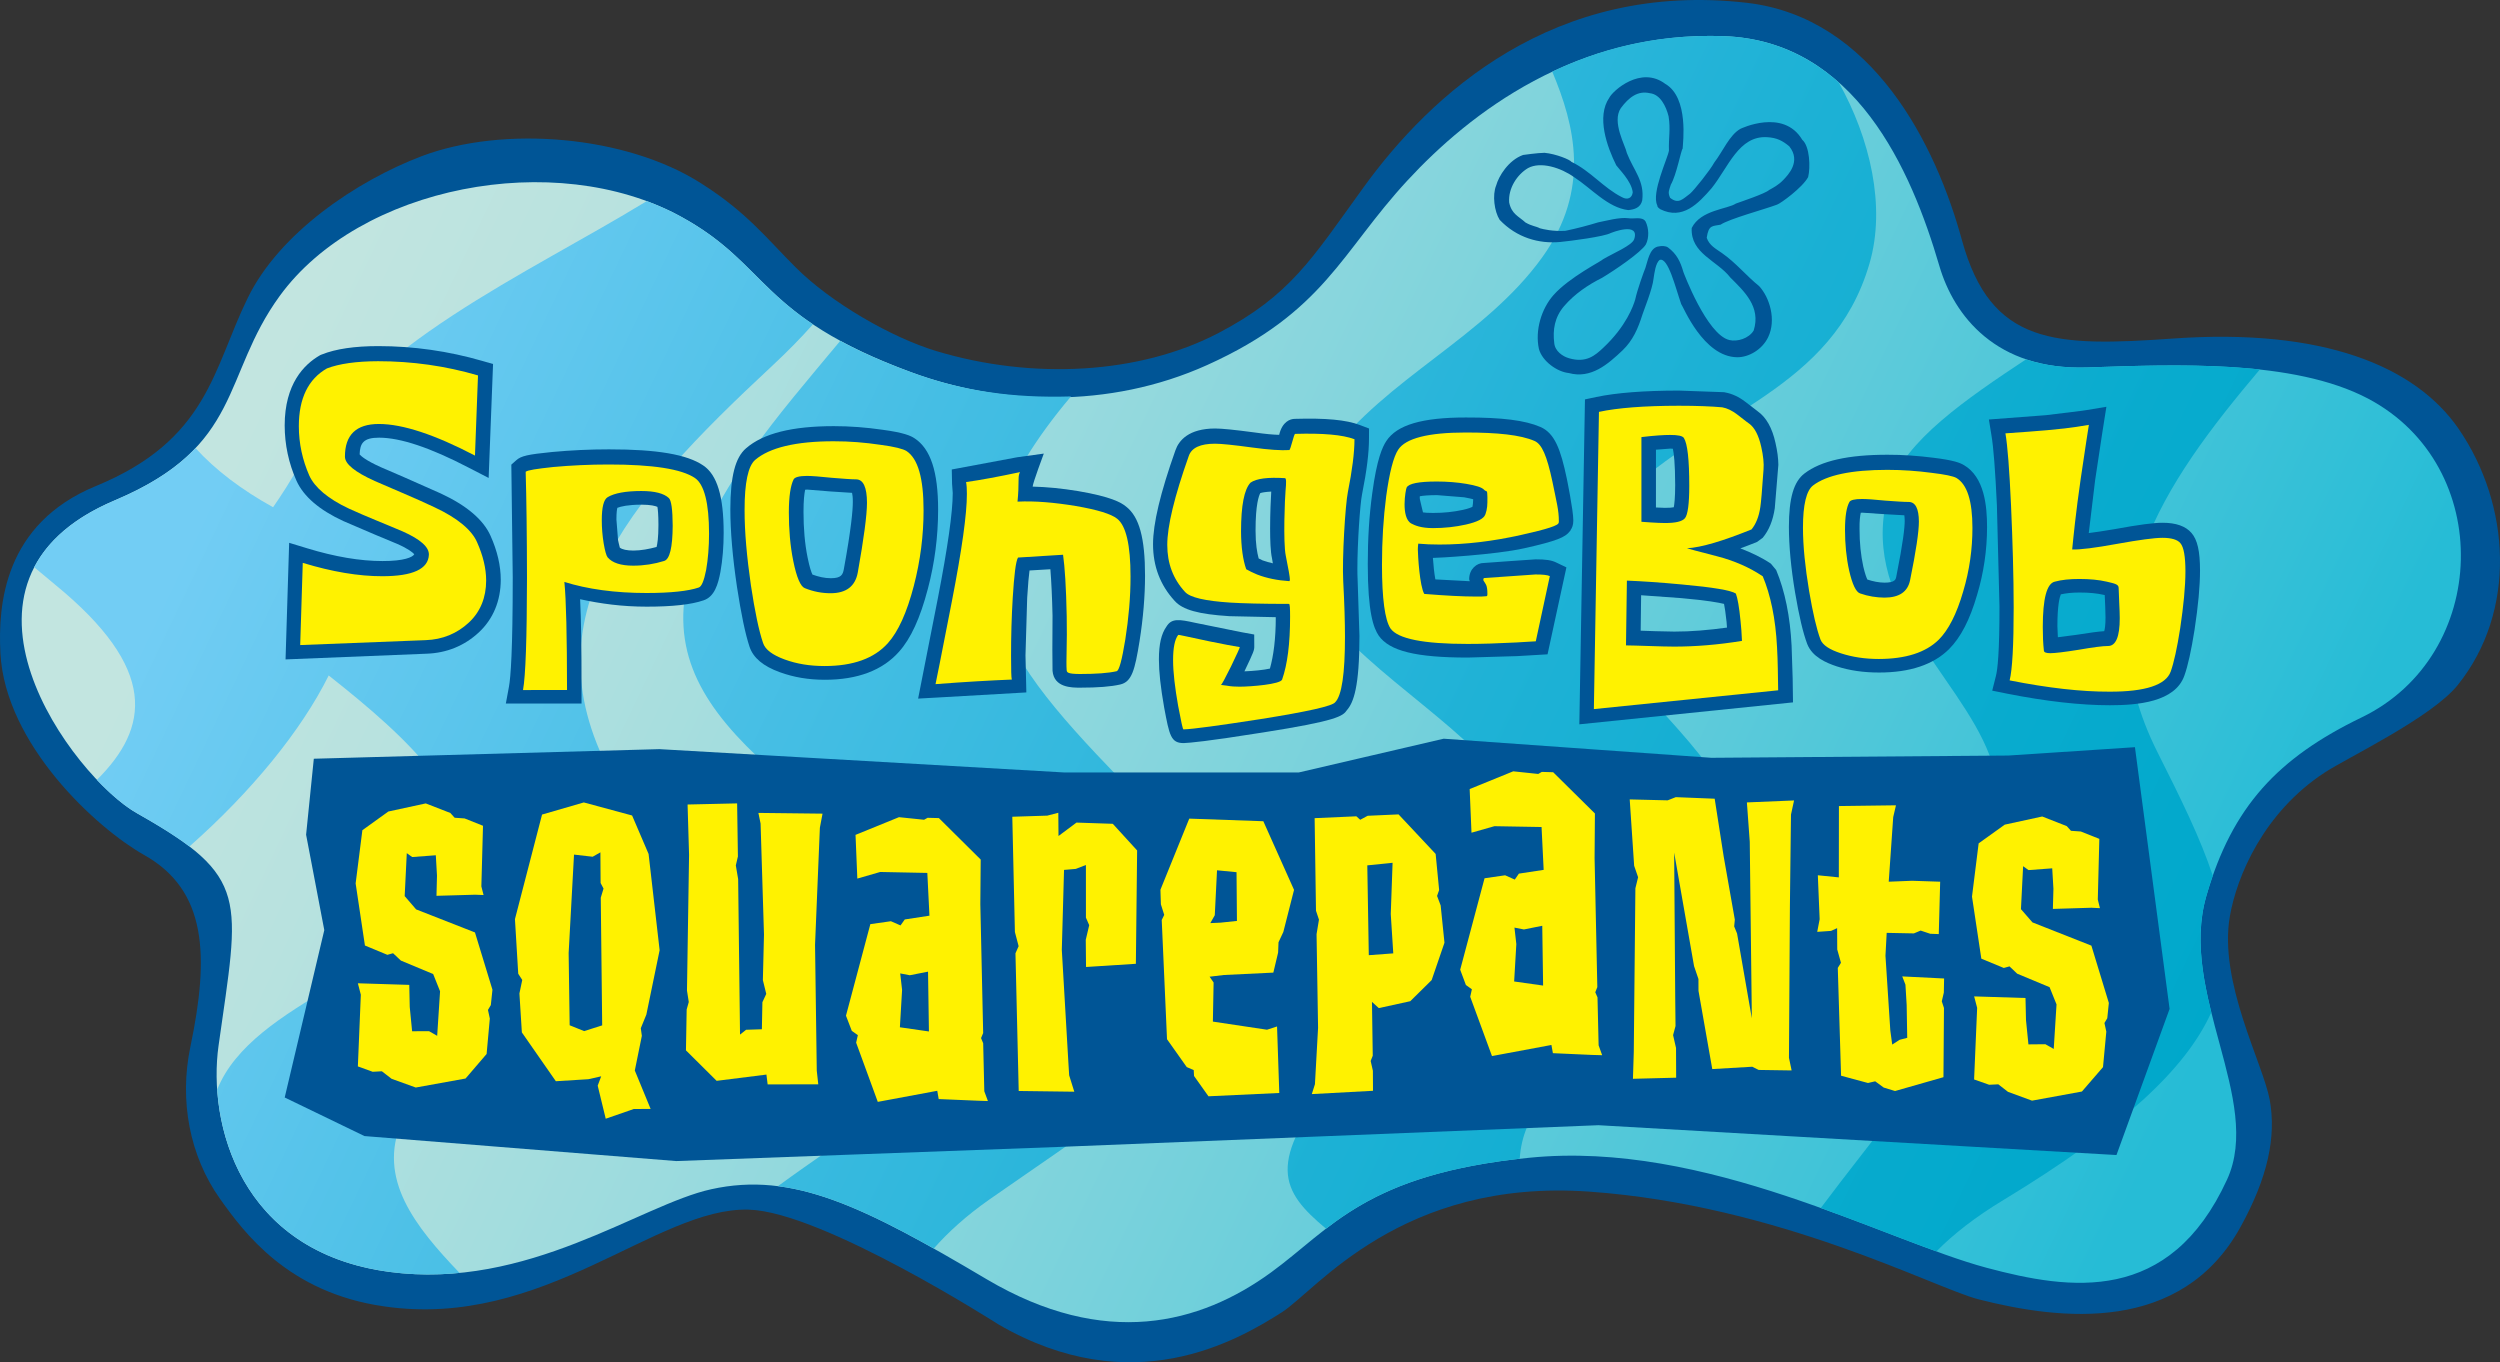 <?xml version="1.0" encoding="UTF-8" standalone="no"?>
<!-- Generator: Adobe Illustrator 16.0.0, SVG Export Plug-In . SVG Version: 6.00 Build 0)  -->

<svg
   version="1.1"
   id="Layer_1"
   x="0px"
   y="0px"
   width="1000px"
   height="544.908px"
   viewBox="0 0 1000 544.908"
   enable-background="new 0 0 1000 544.908"
   xml:space="preserve"
   sodipodi:docname="SpongeBob_SquarePants_1999.svg"
   inkscape:version="1.2.1 (9c6d41e4, 2022-07-14)"
   xmlns:inkscape="http://www.inkscape.org/namespaces/inkscape"
   xmlns:sodipodi="http://sodipodi.sourceforge.net/DTD/sodipodi-0.dtd"
   xmlns:xlink="http://www.w3.org/1999/xlink"
   xmlns="http://www.w3.org/2000/svg"
   xmlns:svg="http://www.w3.org/2000/svg"><rect x="0" y="0" width="1000" height="544.908" fill="#333333" stroke="none"/><defs
   id="defs625" /><sodipodi:namedview
   id="namedview623"
   pagecolor="#ffffff"
   bordercolor="#000000"
   borderopacity="0.25"
   inkscape:showpageshadow="2"
   inkscape:pageopacity="0.0"
   inkscape:pagecheckerboard="0"
   inkscape:deskcolor="#d1d1d1"
   showgrid="false"
   inkscape:zoom="0.785"
   inkscape:cx="500"
   inkscape:cy="271.97452"
   inkscape:window-width="1390"
   inkscape:window-height="1205"
   inkscape:window-x="0"
   inkscape:window-y="25"
   inkscape:window-maximized="0"
   inkscape:current-layer="g620" />
<g
   id="g620">
	
	
	
	
	
	
	
	
	
	
	
	
	
	
	
	
	
	
	
	
	
	
	
	
	
	
	
	
	
	
	
	
	
	
	
	
	<g
   id="g903"><path
     fill="#005596"
     d="M487.189,133.313c-31.411,16.347-74.073,18.758-112.768,7.086c-17.62-5.359-41.895-19.133-56.301-33.598   c-11.602-11.579-19.458-21.94-37.745-33.507c-30.001-19.139-79.061-23.199-111.79-10.789   c-25.915,9.864-56.846,30.653-69.531,56.764c-13.938,28.484-15.799,56.717-60.803,75.192C1.653,209.556-0.84,241.837,0.167,261.28   c1.914,36.428,38.307,69.889,57.437,80.683c25.189,14.116,26.172,40.216,18.568,76.661c-4.566,21.639-0.258,43.824,11.743,60.777   c9.629,13.563,27.325,37.704,65.732,43.15c63.789,9.352,108.816-39.776,145.835-38.696c29.532,0.814,99.877,45.902,99.877,45.902   c53.351,30.967,95.188,6.744,113.405-4.861c13.633-8.66,47.614-53.594,122.965-48.247c76.087,5.424,137.932,38.548,155.716,43.087   c32.763,8.368,81.093,13.979,104.782-28.977c10.877-19.732,14.377-36.062,11.638-50.951c-2.728-14.537-20.5-47.103-15.917-73.315   c2.734-15.718,13.33-41.485,38.067-57.569c9.05-5.906,42.634-21.922,53.082-34.905c23.69-29.515,21.214-71.996,0.444-102.356   c-17.408-25.37-54.598-40.455-114.201-36.255c-47.217,3.305-72.926,2.895-84.557-39.323c-10.338-37.854-35.51-89.126-86.051-94.96   c-77.118-8.865-126.365,36.499-153.434,73.986C524.653,103.626,516.211,118.167,487.189,133.313"
     id="path407" /><g
     id="g438">
		<defs
   id="defs410">
			<path
   id="SVGID_1_"
   d="M563.042,72.118c24.943-26.962,67.488-59.755,126.523-57.657c52.438,1.882,74.905,53.366,86.186,91.934     c5.813,19.871,22.754,41.846,59.205,40.581c35.1-1.165,82.416-3.26,112.252,12.457c51.01,26.918,48.844,102.675-2.547,127.527     c-33.453,16.165-51.723,35.605-62.078,71.272c-11.346,38.951,22.753,81.868,8.248,113.59     c-23.053,50.19-62.771,44.22-96.096,35.313c-41.059-10.936-112.357-51.127-183.013-44.035     c-65.439,6.491-79.325,28.426-103.29,45.855c-28.42,20.71-66.517,30.662-113.709,2.771     c-49.348-29.248-77.627-43.239-110.227-36.033c-28.309,6.193-73.366,40.403-128.643,33.077     c-60.224-7.967-72.728-59.782-68.442-90.412c8.306-59.308,12.89-67.447-32.547-93.025c-25.376-14.236-84.856-93.18-8.892-125.212     c51.402-21.665,42.639-49.742,65.884-81.698c31.903-43.889,109.963-59.258,160.276-31.9     c35.79,19.458,31.072,39.735,92.232,62.334c35.146,13.03,79.05,14.962,118.516-2.848     C529.787,124.84,536.442,100.831,563.042,72.118" />
		</defs>
		<clipPath
   id="SVGID_2_">
			<use
   xlink:href="#SVGID_1_"
   overflow="visible"
   id="use412" />
		</clipPath>
		<g
   clip-path="url(#SVGID_2_)"
   id="g436">
			<defs
   id="defs416">
				<polygon
   id="SVGID_3_"
   points="161.613,-388.006 1203.521,110.616 806.624,939.988 -235.296,441.366     " />
			</defs>
			<clipPath
   id="SVGID_4_">
				<use
   xlink:href="#SVGID_3_"
   overflow="visible"
   id="use418" />
			</clipPath>
			
				<linearGradient
   id="SVGID_5_"
   gradientUnits="userSpaceOnUse"
   x1="-495.588"
   y1="610.895"
   x2="-489.594"
   y2="610.895"
   gradientTransform="matrix(122.399 58.575 58.575 -122.399 25004.992 103908.273)">
				<stop
   offset="0"
   style="stop-color:#C2E5E0"
   id="stop421" />
				<stop
   offset="0.125"
   style="stop-color:#B8E2DF"
   id="stop423" />
				<stop
   offset="0.34"
   style="stop-color:#9CDBDE"
   id="stop425" />
				<stop
   offset="0.619"
   style="stop-color:#6ECFDB"
   id="stop427" />
				<stop
   offset="0.948"
   style="stop-color:#30BFD7"
   id="stop429" />
				<stop
   offset="1"
   style="stop-color:#26BCD6"
   id="stop431" />
			</linearGradient>
			<polygon
   clip-path="url(#SVGID_4_)"
   fill="url(#SVGID_5_)"
   points="32.819,-948.256 1720.62,-140.543 935.407,1500.241      -752.395,692.525    "
   id="polygon434" />
		</g>
	</g><g
     id="g467">
		<defs
   id="defs441">
			<path
   id="SVGID_6_"
   d="M885.099,350.272c-4.876-14.903-12.866-31.008-22.128-49.436c-30.281-60.241,2.107-107.05,40.977-153.064     c-23.186-2.488-48.24-1.51-68.992-0.796c-9.424,0.322-17.555-0.904-24.568-3.213c-23.508,15.562-48.762,32.705-54.516,51.569     c-13.868,44.986,27.629,74.161,39.986,106.901c27.209,72.171-24.563,123.424-67.529,180.955     c16.941,6.12,32.582,12.428,46.229,17.365c6.836-6.922,15.646-13.817,26.874-20.585c47.884-29.053,72.851-52.389,83.083-75.005     c-3.857-15.614-6.398-31.44-1.932-46.73C883.383,355.476,884.215,352.835,885.099,350.272" />
		</defs>
		<clipPath
   id="SVGID_7_">
			<use
   xlink:href="#SVGID_6_"
   overflow="visible"
   id="use443" />
		</clipPath>
		<g
   clip-path="url(#SVGID_7_)"
   id="g465">
			<defs
   id="defs447">
				<polygon
   id="SVGID_8_"
   points="761.057,75.379 1042.875,210.244 871.225,568.937 589.407,434.066     " />
			</defs>
			<clipPath
   id="SVGID_9_">
				<use
   xlink:href="#SVGID_8_"
   overflow="visible"
   id="use449" />
			</clipPath>
			
				<linearGradient
   id="SVGID_10_"
   gradientUnits="userSpaceOnUse"
   x1="-495.585"
   y1="611.497"
   x2="-489.592"
   y2="611.497"
   gradientTransform="matrix(122.386 58.569 58.569 -122.386 25011.066 103878.547)">
				<stop
   offset="0"
   style="stop-color:#72CDF4"
   id="stop452" />
				<stop
   offset="0.304"
   style="stop-color:#45BEE4"
   id="stop454" />
				<stop
   offset="0.606"
   style="stop-color:#1FB2D6"
   id="stop456" />
				<stop
   offset="0.848"
   style="stop-color:#08ABCE"
   id="stop458" />
				<stop
   offset="1"
   style="stop-color:#00A8CB"
   id="stop460" />
			</linearGradient>
			<polygon
   clip-path="url(#SVGID_9_)"
   fill="url(#SVGID_10_)"
   points="673.907,-101.194 1235.061,167.35 958.377,745.51      397.222,476.965    "
   id="polygon463" />
		</g>
	</g><g
     id="g496">
		<defs
   id="defs470">
			<path
   id="SVGID_11_"
   d="M308.813,146.388c5.959-5.544,11.421-11.09,16.355-16.634c-22.631-15.158-27.595-29.395-53.035-43.23     c-4.291-2.35-8.81-4.346-13.464-6.062c-48.411,29.605-112.217,57.127-138.717,105.253c-3.688,6.703-7.364,12.325-10.718,17.181     c-12.533-6.937-22.97-14.801-31.019-23.644c-7.095,7.487-17.035,14.418-32.243,20.869c-16.73,7.054-26.88,16.361-32.29,26.764     c2.71,2.277,5.444,4.578,8.236,6.869c41.48,33.867,37.851,57.317,16.824,78.212c5.836,6.149,11.52,10.804,16.121,13.367     c8.658,4.909,15.524,9.161,20.898,13.265c24.919-21.986,44.852-46.49,55.728-68.413c31.341,24.799,66.37,55.549,50.085,85.023     c-18.264,32.928-80.642,45.282-94.69,80.647c2.049,29.799,19.177,66.326,68.969,72.915c9.665,1.288,18.943,1.271,27.963,0.396     c-17.813-18.63-32.998-37.67-23.117-60.481c12.656-29.325,55.318-36.612,82.954-55.274c48.51-32.69,27.062-39.593,4.203-77.703     C207.823,248.961,250.117,201.039,308.813,146.388" />
		</defs>
		<clipPath
   id="SVGID_12_">
			<use
   xlink:href="#SVGID_11_"
   overflow="visible"
   id="use472" />
		</clipPath>
		<g
   clip-path="url(#SVGID_12_)"
   id="g494">
			<defs
   id="defs476">
				<polygon
   id="SVGID_13_"
   points="71.729,-40.825 492.446,160.516 267.128,631.347 -153.589,430.006     " />
			</defs>
			<clipPath
   id="SVGID_14_">
				<use
   xlink:href="#SVGID_13_"
   overflow="visible"
   id="use478" />
			</clipPath>
			
				<linearGradient
   id="SVGID_15_"
   gradientUnits="userSpaceOnUse"
   x1="-495.59"
   y1="609.921"
   x2="-489.596"
   y2="609.921"
   gradientTransform="matrix(122.397 58.574 58.574 -122.397 24995.574 103925.375)">
				<stop
   offset="0"
   style="stop-color:#72CDF4"
   id="stop481" />
				<stop
   offset="0.304"
   style="stop-color:#45BEE4"
   id="stop483" />
				<stop
   offset="0.606"
   style="stop-color:#1FB2D6"
   id="stop485" />
				<stop
   offset="0.848"
   style="stop-color:#08ABCE"
   id="stop487" />
				<stop
   offset="1"
   style="stop-color:#00A8CB"
   id="stop489" />
			</linearGradient>
			<polygon
   clip-path="url(#SVGID_14_)"
   fill="url(#SVGID_15_)"
   points="-33.206,-292.382 754.18,84.432 372.063,882.904      -415.323,506.093    "
   id="polygon492" />
		</g>
	</g><g
     id="g525">
		<defs
   id="defs499">
			<path
   id="SVGID_16_"
   d="M423.137,165.006c0.801-1.071,4.367-5.412,5.256-6.43c-23.473,0.693-43.646-2.166-64.028-9.717     c-11.549-4.209-20.71-8.386-28.273-12.504c-12.709,15.267-25.476,30.126-35.445,44.375     c-56.038,80.355-20.266,108.189,55.979,164.808c76.152,56.573,9.659,88.559-45.46,128.93     c18.329,2.297,37.558,11.011,62.36,24.919c5.848-6.636,13.119-13.183,21.992-19.423c72.874-50.975,134.421-84.143,62.098-158.482     C403.895,266.232,370.254,232.263,423.137,165.006" />
		</defs>
		<clipPath
   id="SVGID_17_">
			<use
   xlink:href="#SVGID_16_"
   overflow="visible"
   id="use501" />
		</clipPath>
		<g
   clip-path="url(#SVGID_17_)"
   id="g523">
			<defs
   id="defs505">
				<polygon
   id="SVGID_18_"
   points="297.778,25.25 671.301,203.998 476.769,610.49 103.251,431.739     " />
			</defs>
			<clipPath
   id="SVGID_19_">
				<use
   xlink:href="#SVGID_18_"
   overflow="visible"
   id="use507" />
			</clipPath>
			
				<linearGradient
   id="SVGID_20_"
   gradientUnits="userSpaceOnUse"
   x1="-495.589"
   y1="610.4"
   x2="-489.598"
   y2="610.4"
   gradientTransform="matrix(122.399 58.575 58.575 -122.399 24999.617 103918.727)">
				<stop
   offset="0"
   style="stop-color:#72CDF4"
   id="stop510" />
				<stop
   offset="0.304"
   style="stop-color:#45BEE4"
   id="stop512" />
				<stop
   offset="0.606"
   style="stop-color:#1FB2D6"
   id="stop514" />
				<stop
   offset="0.848"
   style="stop-color:#08ABCE"
   id="stop516" />
				<stop
   offset="1"
   style="stop-color:#00A8CB"
   id="stop518" />
			</linearGradient>
			<polygon
   clip-path="url(#SVGID_19_)"
   fill="url(#SVGID_20_)"
   points="209.105,-195.941 899.19,134.306 565.454,831.677      -124.63,501.434    "
   id="polygon521" />
		</g>
	</g><g
     id="g554">
		<defs
   id="defs528">
			<path
   id="SVGID_21_"
   d="M747.834,105.286c6.573-22.634,0.223-49.921-12.328-72.291c-12.012-10.668-27.004-17.863-45.941-18.533     c-28.52-0.995-51.168,5.851-68.67,14.192c9.009,21.401,15.488,47.056-3.916,74.144c-23.123,32.266-62.442,48.241-85.852,79.962     c-57.742,78.09,101.703,103.223,81.59,175.052c-9.589,34.335-55.102,44.333-77.691,71.931     c-29.035,35.41-22.678,46.673-4.619,61.723c15.712-12.064,35.656-23.245,77.486-27.987c2.301-37.476,54.522-49.71,81.228-91.62     c46.228-72.578-104.442-110.019-40.028-173.049C684.075,164.564,733.065,156.225,747.834,105.286" />
		</defs>
		<clipPath
   id="SVGID_22_">
			<use
   xlink:href="#SVGID_21_"
   overflow="visible"
   id="use530" />
		</clipPath>
		<g
   clip-path="url(#SVGID_22_)"
   id="g552">
			<defs
   id="defs534">
				<polygon
   id="SVGID_23_"
   points="525.753,-95.967 940.535,102.535 702.045,600.899 287.259,402.397     " />
			</defs>
			<clipPath
   id="SVGID_24_">
				<use
   xlink:href="#SVGID_23_"
   overflow="visible"
   id="use536" />
			</clipPath>
			
				<linearGradient
   id="SVGID_25_"
   gradientUnits="userSpaceOnUse"
   x1="-495.587"
   y1="611.352"
   x2="-489.594"
   y2="611.352"
   gradientTransform="matrix(122.38 58.566 58.566 -122.38 25007.852 103878.25)">
				<stop
   offset="0"
   style="stop-color:#72CDF4"
   id="stop539" />
				<stop
   offset="0.304"
   style="stop-color:#45BEE4"
   id="stop541" />
				<stop
   offset="0.606"
   style="stop-color:#1FB2D6"
   id="stop543" />
				<stop
   offset="0.848"
   style="stop-color:#08ABCE"
   id="stop545" />
				<stop
   offset="1"
   style="stop-color:#00A8CB"
   id="stop547" />
			</linearGradient>
			<polygon
   clip-path="url(#SVGID_24_)"
   fill="url(#SVGID_25_)"
   points="408.995,-350.343 1211.886,33.89 818.805,855.275      15.913,471.042    "
   id="polygon550" />
		</g>
	</g><path
     fill="#005596"
     d="M128.75,141.784l-0.357,0.131l-0.363,0.17c-6.433,3.662-14.148,11.515-14.16,28.089   c0.012,7.648,1.586,15.097,4.73,22.142c2.845,6.264,9.091,11.652,18.708,16.095l12.685,5.441l8.863,3.693   c4.519,1.979,6.229,3.454,6.849,4.136c-0.544,1.156-4.068,2.769-12.691,2.734c-8.88,0.012-19.065-1.704-30.153-5.102l-7.2-2.192   l-1.44,46.64l56.308-2.277c8.084-0.263,15.185-3.129,20.986-8.511c5.725-5.318,8.787-12.624,8.787-21.1   c0-5.576-1.37-11.502-4.086-17.559c-2.845-6.401-9.524-12.103-19.909-16.932l-14.845-6.577l-9.144-3.945   c-6.123-2.757-7.909-4.463-8.465-5.09c0.141-4.417,1.463-6.729,7.797-6.705c8.511,0,20.518,4.016,35.796,11.982l8.014,4.13   l1.762-45.575l-4.332-1.247c-13.504-3.908-27.483-5.916-41.579-5.916C141.916,138.447,134.317,139.542,128.75,141.784"
     id="path556" /><path
     fill="#005596"
     d="M406.864,182.907l-26.155,4.885l0.117,5.743l0.269,3.662c0,7.727-2.02,21.832-5.941,42.063l-7.908,40.18   l7.481-0.415l35.813-2.055l-0.346-14.825l0.68-23.023c0.333-5.564,0.661-8.872,0.93-10.929c3.021-0.185,4.83-0.287,8.348-0.492   c0.387,4.879,0.691,11.175,0.861,18.577l-0.07,13.555l0.07,8.482c0.567,6.755,7.656,6.755,11.046,6.755   c7.177,0,12.27-0.416,15.969-1.253c4.729-1.045,5.925-5.839,7.786-17.336c1.475-9.299,2.195-18.108,2.201-26.167   c0.012-15.062-2.318-23.593-7.569-27.662c-2.037-1.709-6.193-3.981-19.065-6.188c-6.814-1.133-12.768-1.677-18.322-1.815   c0.076-1.504,4.46-13.206,4.46-13.206L406.864,182.907z"
     id="path558" /><path
     fill="#005596"
     d="M638.461,158.81l-4.478,0.952l-2.248,129.968l85.466-8.78l-0.135-9.603l-0.428-13.086   c-0.586-11.599-2.652-21.843-6.17-30.252l-2.113-2.543c-3.67-2.476-7.82-4.428-12.211-6.114c2.154-0.808,4.291-1.592,6.686-2.576   l2.254-1.654c2.493-2.985,4.115-6.955,4.828-11.839c0,0,1.412-16.639,1.43-17.324c-0.018-2.529-0.381-5.45-1.148-8.787   c-1.311-6.018-3.717-10.238-7.117-12.65c-0.076-0.035-4.947-3.799-4.947-3.799c-2.57-1.99-5.32-3.249-8.072-3.752l-0.428-0.097   h-0.152l-17.906-0.641C657.604,156.243,646.494,157.112,638.461,158.81 M668.124,179.441c0,0,0.556,0.035,1.029,0.053   c0.393,1.888,0.902,5.822,0.92,14.532c-0.012,5.257-0.334,7.718-0.557,8.872c-0.626,0.132-1.662,0.257-3.57,0.24   c0,0-2.98-0.108-3.571-0.146c0-6.202,0.012-16.988,0.006-23.114C665.243,179.669,668.124,179.441,668.124,179.441 M656.451,238.096   c6.287,0.43,15.946,1.145,15.946,1.145c10.53,0.928,15.072,1.791,17.215,2.318c0.299,1.428,0.639,3.67,1.014,7.188   c0,0,0.088,1.036,0.17,2.289c-7.283,0.995-14.395,1.619-21.057,1.601l-7.527-0.161c0,0-5.937-0.205-5.942-0.205   C656.339,247.41,656.386,243.201,656.451,238.096"
     id="path560" /><path
     fill="#005596"
     d="M721.82,189.367c-4.332,3.269-6.258,9.866-6.258,21.401c0,7.443,0.802,16.279,2.476,26.271   c1.616,9.495,3.15,16.004,4.836,20.518c2.025,5.26,7.703,7.613,11.813,8.985c5.158,1.668,10.707,2.471,16.924,2.471   c12.369,0,21.805-3.158,28.045-9.41c4.619-4.622,8.301-11.708,11.182-21.665c2.651-8.78,3.98-17.947,3.986-27.068   c-0.006-8.365-0.984-20.029-9.338-24.884h-0.041c-1.398-0.857-4.027-1.905-12.029-2.877c-6.193-0.791-12.34-1.224-18.381-1.209   C739.264,181.885,728.393,184.338,721.82,189.367 M744.924,205.072l8.822,0.594c0.076,0,5.215,0.322,7.984,0.451   c0.059,0.527,0.152,1.162,0.152,2.204c0,2.631-0.598,8.55-3.366,22.306c-0.216,1.133-0.474,2.415-4.665,2.433   c-2.342-0.018-4.648-0.498-6.902-1.241c-0.352-0.737-0.924-2.163-1.627-5.166c-1.001-4.581-1.516-9.65-1.51-15.015   c-0.053-3.255,0.222-5.301,0.491-6.536C744.543,205.101,744.924,205.072,744.924,205.072"
     id="path562" /><path
     fill="#005596"
     d="M834.903,163.987l-2.102,0.319l-14.4,1.762c-0.023,0.006-22.841,1.733-22.841,1.733l0.995,6.202   c0.843,4.803,1.551,14.248,2.201,28.06l1.035,40.552c0.012,18.316-0.76,25.218-1.428,27.8l-1.475,5.844l5.936,1.2   c15.518,3.079,29.351,4.64,41.117,4.64c10.969,0,26.072-1.224,29.813-11.851c1.388-3.884,2.729-9.89,4.068-18.354   c1.458-9.626,2.184-17.371,2.184-23.702c-0.006-7.763-1.036-12.258-3.418-15.015c-2.301-2.687-6.164-4.071-11.516-4.071   c-3.594-0.006-9.523,0.77-19.176,2.543c-4.537,0.767-7.851,1.27-10.391,1.575c0.936-7.727,2.54-21.118,2.54-21.118l2.804-18.577   l1.703-10.817L834.903,163.987z M831.813,237.01c3.863,0,7.012,0.311,9.658,0.928c0.035,0,0.305,0.056,0.422,0.097   c0.041,0.229,0.204,4.724,0.204,4.724l0.111,4.232c0,3.038-0.274,4.651-0.515,5.479c-2.318,0.138-5.708,0.611-11.111,1.46   c0,0-4.39,0.565-7.434,0.966c-0.1-2.207-0.188-4.399-0.188-4.399c-0.012-8.315,0.89-11.611,1.369-12.75   C826.473,237.28,828.792,237.01,831.813,237.01"
     id="path564" /><path
     fill="#005596"
     d="M554.537,176.403c-1.528,2.324-3.782,7.024-5.638,20.907c-1.217,8.895-1.791,18.132-1.791,28.347   c0,19.499,2.318,25.522,4.367,28.581c4.268,6.155,14.897,8.787,35.644,8.787l19.722-0.577l12.176-0.717l7.545-34.78l-4.068-1.952   c-1.838-0.925-4.309-1.279-8.248-1.262c-0.404-0.018-20.799,1.463-20.799,1.463c-2.604-0.035-5.783,2.271-5.783,6.521   c0,0,0.158,0.53,0.246,0.77c-3.009-0.176-9.494-0.503-13.768-0.732c-0.439-2.385-0.791-5.719-0.984-8.596   c1.154,0.053,24.926-1.235,36.609-3.872c13.002-2.913,16.396-4.417,18.147-6.773c0.035-0.073,0.088-0.103,0.135-0.182   c0.076-0.149,0.286-0.257,0.351-0.418c0,0-0.182,0.161-0.229,0.161c0.691-0.863,1.16-2.11,1.16-3.914   c0-4.135-2.641-16.879-2.641-16.879c-2.4-11.403-4.788-18.05-10.543-20.509c-6.146-2.661-15.313-3.805-29.807-3.782   C568.861,166.984,558.768,169.958,554.537,176.403 M574.773,198.047l10.888,0.87c2.014,0.354,2.975,0.629,3.612,0.784   c-0.041,1.282-0.123,2.283-0.281,3.003c-0.456,0.246-1.394,0.691-3.775,1.229c-3.876,0.852-7.763,1.241-11.913,1.241   c-2.154,0.006-3.359-0.096-4.109-0.222c-0.252-1.092-0.626-2.602-0.626-2.602l-0.632-2.713c0-0.14-0.047-0.702-0.047-0.702   s0.023-0.319,0.047-0.439C569.112,198.27,571.149,198.077,574.773,198.047"
     id="path566" /><path
     fill="#005596"
     d="M517.956,167.541L517.956,167.541c-1.867,0-5.039,1.086-6.292,6.393c-2.301-0.05-5.327-0.308-9.935-0.966   c-8.301-1.109-12.954-1.552-15.664-1.572c-10.578,0.02-14.512,4.762-15.898,8.74c-6.035,17.02-8.963,29.348-8.951,37.578   c0,8.819,2.916,16.42,8.67,22.66c3.16,3.535,9.477,5.321,21.869,6.097c0.023,0,11.509,0.281,18.557,0.401   c0,8.684-0.89,15.398-2.342,20.558c-2.423,0.548-6.62,0.983-10.197,1.104c3.775-7.911,3.939-8.438,3.939-9.992l-0.023-4.736   l-5.033-0.922l-18.598-3.764c-6.352-1.39-9.39-1.926-11.479,1.522c-2.02,2.848-3.015,6.942-3.015,13.104   c0,5.017,0.68,11.125,2.102,19.253c2.102,11.198,2.67,14.23,7.809,14.236c2.693-0.132,8.811-0.612,31.827-4.268   c29.479-4.633,31.845-6.51,33.46-8.9c2.682-3.088,5.018-9.293,5.018-29.644l-0.732-22.616c-0.053-1.235-0.105-2.607-0.094-4.183   c-0.012-10.203,1.083-26.23,1.879-29.971c1.914-9.55,2.764-16.63,2.764-22.276l0.018-3.98l-3.723-1.408   C538.497,167.933,530.237,167.178,517.956,167.541 M508.497,196.628c-0.164,2.541-0.451,8.661-0.451,14.792   c0,4.674,0.158,9.249,0.75,11.869c0-0.035,0.141,0.904,0.34,2.043c-1.43-0.348-2.828-0.706-4.109-1.186   c0,0-0.779-0.377-1.563-0.772c-0.632-2.406-1.241-5.661-1.241-11.187c-0.006-10.423,1.323-13.894,1.891-14.945   C504.762,197.023,506.102,196.757,508.497,196.628"
     id="path568" /><path
     fill="#005596"
     d="M298.428,179.304c-4.337,3.72-6.263,11.228-6.287,24.413c0,8.699,0.89,19.148,2.64,30.961   c1.68,10.976,3.319,18.834,5.034,24.033c1.504,4.452,5.426,7.75,12.129,10.177c5.508,2.008,11.386,3.021,18.024,3.021   c13.077,0,23.028-3.782,29.614-11.189c4.765-5.301,8.517-13.549,11.555-25.171c2.746-10.347,4.115-21.065,4.109-31.687   c0-15.211-2.997-24.299-9.413-28.537h-0.023c-1.463-1.007-4.285-2.283-12.802-3.421c-6.533-0.948-13.065-1.446-19.475-1.446   C316.832,170.461,305.283,173.356,298.428,179.304 M322.861,195.829l9.267,0.749c0.111,0,5.801,0.36,8.693,0.559   c0.164,0.665,0.316,1.78,0.305,3.673c0,3.158-0.585,10.364-3.588,26.831c-0.392,2.163-1.001,3.662-5.233,3.644   c-2.47,0-4.911-0.583-7.323-1.458c-0.421-0.852-1.118-2.719-1.949-6.84c-1.13-5.556-1.633-11.688-1.633-18.264   c0-4.68,0.334-7.288,0.656-8.827C322.405,195.891,322.861,195.829,322.861,195.829"
     id="path570" /><path
     fill="#005596"
     d="M220.813,180.802c-9.688,0.969-12.375,1.563-14.313,3.302l-1.967,1.75l0.562,45.042   c0,29.462-0.831,40.055-1.51,43.774l-1.247,6.731h30.275v-5.675c0.018-16.438-0.169-28.037-0.562-36.039   c8.055,1.774,16.789,2.979,26.611,2.979c10.414,0,17.825-0.84,22.678-2.5c4.531-1.446,5.912-6.606,6.825-11.371   c0.89-4.938,1.294-10.209,1.3-15.632c-0.006-14.602-2.587-23.193-8.148-26.962c-6.474-4.432-18.48-6.469-37.698-6.463   C236.039,179.734,228.422,180.1,220.813,180.802 M256.591,201.864c3.741,0.021,5.521,0.506,6.375,0.881   c0.181,1.007,0.404,3.023,0.41,7.253c-0.006,5.187-0.445,7.633-0.738,8.79c-3.079,0.822-6.205,1.425-9.295,1.437   c-2.623-0.012-4.513-0.442-5.415-1.18c-0.246-0.852-0.708-2.997-0.708-2.997l-0.65-8.254c0-3.009,0.246-4.153,0.375-4.668   C248.314,202.584,251.135,201.891,256.591,201.864"
     id="path572" /><path
     fill="#FFF200"
     d="M189.987,182.234c-16.069-8.386-28.912-12.642-38.43-12.642c-9.12,0-13.592,4.382-13.581,13.074   c0,2.942,4.021,6.161,11.9,9.724c8.079,3.57,16.127,6.802,23.924,10.519c9.354,4.352,15.009,9.226,17.058,14.049   c2.347,5.274,3.6,10.414,3.606,15.214c0,6.898-2.353,12.606-6.919,16.844c-4.66,4.358-10.52,6.829-17.316,7.048l-50.149,1.961   l1.024-32.878c11.696,3.565,22.35,5.365,31.827,5.342c12.17,0,18.404-2.883,18.621-8.584c0.123-3.038-3.36-6.17-10.461-9.328   c-7.2-3.088-14.458-5.886-21.454-9.1c-8.482-3.948-13.756-8.529-15.904-13.218c-2.734-6.234-4.197-12.837-4.197-19.78   c0-11.154,3.793-18.881,11.257-23.119c4.847-1.847,11.62-2.848,20.441-2.872c13.54,0,26.939,1.859,39.969,5.684L189.987,182.234z"
     id="path574" /><path
     fill="#FFF200"
     d="M452.212,230.609c0.012,8.14-0.743,16.657-2.102,25.259c-1.335,8.134-2.452,12.407-3.478,12.624   c-3.348,0.767-8.271,1.104-14.663,1.109c-4.94-0.018-5.204-0.661-5.298-1.475c-0.299-3.667,0.24-10.964,0.012-21.656   c-0.229-11.638-0.767-19.748-1.463-24.571l-18.019,1.121c-0.901,1.539-1.534,6.916-2.107,16.057   c-0.462,7.709-0.685,15.431-0.673,23.371c-0.006,5.468,0.088,8.603,0.299,9.378c-8.588,0.351-18.744,0.916-30.51,1.832   c0,0,2.271-10.987,6.515-33.009c4.021-20.669,6.053-35.061,6.023-43.136c0-1.894-0.081-3.451-0.321-4.686   c5.66-0.791,12.931-2.134,21.582-3.981c-0.357,0.559-0.573,1.522-0.573,2.734c-0.006,2.924-0.105,5.933-0.438,9.076   c7.006-0.342,14.716,0.334,23.373,1.756c8.535,1.475,14.125,3.176,16.484,5.081C450.427,210.299,452.212,217.965,452.212,230.609"
     id="path576" /><path
     fill="#FFF200"
     d="M637.549,283.638l73.717-7.521c-0.111-5.743-0.111-11.468-0.451-17.216   c-0.58-11.555-2.617-20.974-5.707-28.37c-5.311-3.568-11.357-6.229-18.375-8.046c-7.722-1.97-11.604-3.056-11.942-3.169   c5.837-0.354,14.471-2.954,25.81-7.54c1.721-2.075,3.003-5.125,3.541-9.03c0.252-1.586,0.703-6.471,1.265-14.845   c0.223-2.579-0.117-5.643-0.907-9.149c-1.054-4.771-2.758-7.814-4.818-9.29c-1.609-1.104-3.219-2.528-4.893-3.74   c-1.955-1.475-3.904-2.436-5.884-2.792c-4.237-0.386-10.115-0.632-17.386-0.632c-13.82,0.026-24.451,0.84-31.938,2.453   L637.549,283.638z M673.561,175.197c1.446,2.313,2.148,8.787,2.148,19.145c0,7.177-0.604,11.582-1.715,12.919   c-1.118,1.367-3.869,1.964-8.113,1.946c-1.417,0.018-3.243-0.102-5.415-0.222c-2.207-0.138-3.571-0.269-3.893-0.269v-33.879   c5.257-0.629,9.032-0.863,11.45-0.857C671.161,173.974,673,174.334,673.561,175.197 M696.79,256.354   c-9.694,1.586-18.773,2.289-27.127,2.289c-2.523,0-5.865-0.103-10.121-0.24c-4.127-0.132-7.224-0.234-9.149-0.246l0.362-25.912   c6.152,0.246,13.523,0.743,22.11,1.551c12.246,1.109,19.493,2.321,21.472,3.621c0.668,1.721,1.352,5.415,1.879,11.035   C696.461,250.778,696.69,253.445,696.79,256.354"
     id="path578" /><path
     fill="#FFF200"
     d="M782.565,191.178c-1.3-0.72-4.584-1.411-9.905-2.043c-5.713-0.758-11.649-1.194-17.72-1.194   c-14.354,0-24.281,2.104-29.713,6.24c-2.646,2.002-4.051,7.648-4.039,16.92c0,7.273,0.866,15.761,2.458,25.303   c1.487,8.734,2.968,15.208,4.56,19.44c0.867,2.198,3.606,4.01,8.195,5.491c4.525,1.473,9.514,2.254,15.145,2.254   c10.689-0.018,18.762-2.567,23.982-7.745c3.805-3.813,7.125-10.174,9.741-19.235c2.563-8.573,3.705-17.067,3.705-25.405   C788.974,200.331,786.85,193.754,782.565,191.178 M764.032,232.096c-0.955,4.613-4.291,6.934-10.238,6.957   c-3.208-0.035-6.486-0.527-9.787-1.694c-1.599-0.542-3.08-3.586-4.344-9.126C738.514,223.038,738,217.5,738,211.906   c0-5.394,0.626-9.111,1.78-11.131c0.38-0.738,2.096-1.188,5.068-1.176c1.826,0,4.93,0.21,9.344,0.658   c4.378,0.313,7.445,0.536,9.236,0.518c2.734-0.006,4.104,2.655,4.127,7.865C767.555,212.732,766.385,220.579,764.032,232.096"
     id="path580" /><path
     fill="#FFF200"
     d="M842.711,232.669c-3.189-0.743-6.813-1.077-10.957-1.077c-3.829-0.009-7.084,0.316-9.853,1.077   c-3.173,0.738-4.788,6.738-4.788,18.121c0,3.5,0.117,6.659,0.45,9.527c0.088,0.647,0.96,0.963,2.622,0.963   c1.716-0.012,5.434-0.43,11.258-1.367c5.83-1.001,9.758-1.528,11.783-1.51c3.067,0,4.684-3.644,4.672-11.125   c0-1.595-0.088-3.717-0.217-6.468c-0.1-2.872-0.205-4.692-0.223-5.634C847.471,233.706,845.874,233.419,842.711,232.669    M832.275,191.579c-1.95,13.476-2.862,22.797-3.407,28.221c3.19,0.097,9.132-0.635,17.959-2.254   c8.811-1.578,14.852-2.415,18.165-2.415c3.594,0,6.029,0.744,7.153,2.128c1.381,1.595,2.014,5.412,2.025,11.251   c-0.012,6.228-0.756,13.762-2.096,22.815c-1.259,8.037-2.535,13.774-3.793,17.298c-1.938,5.371-10.139,8.081-24.434,8.043   c-11.352,0.038-24.592-1.461-39.994-4.513c1.078-4.285,1.616-14.084,1.616-29.222c-0.012-12.708-0.421-26.318-1.06-40.827   c-0.645-14.236-1.387-23.795-2.236-28.765c6.439-0.436,11.971-0.858,16.643-1.259c11.11-0.972,14.576-1.858,16.73-2.133   C835.225,172.282,834.271,177.703,832.275,191.579"
     id="path582" /><path
     fill="#FFF200"
     d="M279.497,235.008c1.153-0.383,2.102-2.693,2.962-7.033c0.749-4.314,1.159-9.146,1.159-14.529   c0-12.217-1.92-19.671-5.625-22.227c-5.362-3.638-16.865-5.418-34.461-5.418c-7.762,0-15.132,0.36-22.268,1.007   c-6.598,0.711-10.268,1.253-10.994,1.912c0.31,10.777,0.492,25.025,0.527,42.469c-0.047,24.193-0.539,39.094-1.592,44.831   l17.608-0.029c-0.023-21.741-0.346-36.156-1.065-43.219c9.161,2.883,20.207,4.429,32.833,4.429   C268.363,237.201,275.393,236.416,279.497,235.008 M267.549,199.227c0.989,0.948,1.493,4.622,1.528,11.055   c-0.047,8.723-1.183,13.455-3.436,14.105c-3.917,1.223-8.049,1.882-12.357,1.882c-5.022-0.012-8.313-1.121-10.209-3.292   c-0.55-0.665-1.077-2.564-1.61-5.652c-0.503-3.1-0.75-6.08-0.75-9.214c-0.006-5.184,0.75-8.313,2.359-9.249   c2.658-1.601,7.218-2.456,13.428-2.456C261.936,196.406,265.547,197.357,267.549,199.227"
     id="path584" /><path
     fill="#FFF200"
     d="M362.621,180.425c-1.335-0.852-4.83-1.78-10.443-2.5c-6.082-0.907-12.328-1.434-18.726-1.417   c-15.097-0.006-25.651,2.538-31.4,7.463c-2.774,2.409-4.238,9.038-4.214,20.058c-0.023,8.649,0.896,18.785,2.529,30.115   c1.574,10.358,3.155,18.053,4.858,23.046c0.86,2.664,3.793,4.821,8.628,6.595c4.83,1.768,10.08,2.631,16.016,2.631   c11.333-0.012,19.833-3.015,25.323-9.205c4.045-4.521,7.54-12.079,10.332-22.838c2.652-10.168,3.904-20.28,3.904-30.217   C369.428,191.225,367.181,183.469,362.621,180.425 M343.11,229.014c-1.013,5.479-4.589,8.277-10.894,8.277   c-3.377,0-6.813-0.618-10.314-2.037c-1.656-0.629-3.254-4.232-4.583-10.815c-1.258-6.173-1.779-12.726-1.779-19.42   c0-6.428,0.685-10.838,1.914-13.273c0.445-0.849,2.242-1.378,5.333-1.378c1.891,0,5.163,0.251,9.893,0.749   c4.589,0.372,7.862,0.629,9.77,0.629c2.863,0.012,4.332,3.161,4.344,9.383C346.78,206.056,345.545,215.345,343.11,229.014"
     id="path586" /><path
     fill="#FFF200"
     d="M541.793,175.695c-4.748-1.812-12.738-2.47-23.727-2.146c-0.55,0-1.809,6.486-2.382,6.472   c-3.144,0.222-8.16-0.117-14.856-1.024c-7.289-0.995-12.299-1.516-14.834-1.516c-5.824,0-9.372,1.601-10.49,4.917   c-5.736,16.194-8.617,28.092-8.594,35.591c0,7.344,2.324,13.604,7.107,18.782c2.002,2.236,8.031,3.604,18.018,4.262   c4.824,0.302,12.621,0.527,23.556,0.527c0.362,0,0.438,1.715,0.444,5.192c0,10.718-1.064,18.996-3.189,25.069   c-0.662,1.899-12.527,2.851-17.012,2.851c-1.627,0-3.465-0.082-5.227-0.425c-1.815-0.228-2.564-0.313-2.254-0.307   c0.328-0.006,1.604-2.462,4.045-7.347c2.342-4.867,3.518-7.44,3.518-7.75c-0.322-0.012-8.313-1.475-11.818-2.236   c-8.424-1.733-12.727-2.825-12.832-2.631c-1.375,1.826-2.037,5.184-2.031,10.095c0,4.95,0.756,11.064,2.008,18.197   c1.206,6.289,1.832,9.494,2.154,9.488c3.77-0.108,14.072-1.527,30.938-4.136c18.75-2.985,28.76-5.239,29.737-6.731   c2.651-2.655,3.916-11.45,3.916-26.128c0-5.856-0.216-13.296-0.702-22.282c-0.486-9.056,0.825-30.557,1.867-35.688   C540.862,188.199,541.782,181.204,541.793,175.695 M515.708,232.459c-4.765-0.304-9.032-1.174-12.837-2.643   c-1.61-0.652-3.109-1.408-4.385-2.122c-1.317-3.746-2.043-8.827-2.072-15.202c0.018-10.279,1.258-16.759,3.805-19.443   c2.436-1.674,6.966-2.201,13.768-1.788c0.545,0.026,0.545,1.709,0.234,4.993c-0.246,2.482-1.041,20.688,0.1,26.087   c1.083,5.33,1.633,8.502,1.633,9.465C515.954,232.246,515.814,232.471,515.708,232.459"
     id="path588" /><path
     fill="#FFF200"
     d="M623.418,209.029c0.122,0.155,0.122,0.035,0.122-0.577c0-4.405-0.872-7.391-2.563-15.752   c-2.23-10.501-4.238-15.056-7.177-16.323c-5.644-2.444-14.839-3.375-27.542-3.375c-14.998,0-23.988,2.321-26.969,6.852   c-1.926,2.906-3.5,9.152-4.8,18.53c-1.147,8.81-1.698,17.933-1.698,27.577c0,13.531,1.178,21.999,3.378,25.388   c2.892,4.183,13.183,6.223,30.861,6.223c5.661,0,12.129-0.205,19.452-0.583c2.652-0.126,5.192-0.348,7.832-0.462l5.614-26.076   c-0.96-0.474-2.897-0.67-5.761-0.659c0,0-5.895,0.384-20.395,1.42c-0.328,0-0.438,0.251-0.438,0.834   c0,0.331,1.03,1.314,1.347,2.579c0.321,1.173,0.264,2.696,0.28,3.067c0,0.571-0.151,0.811-0.438,0.799   c-1.165,0.155-2.541,0.132-4.145,0.132c-5.163,0-12.082-0.36-20.676-1.057c-1.814-3.129-2.529-14.992-2.57-17.898   c0.041-0.702,0.041-1.378,0.17-2.207c2.635,0.252,5.491,0.354,8.453,0.354c10.42,0.018,21.331-1.3,32.67-3.832   C618.717,211.702,623.746,210.101,623.418,209.029 M594.108,205.798c-0.527,1.642-3.185,2.992-7.756,4.027   c-4.18,0.931-8.564,1.419-13.131,1.419c-4.881,0-7.299-1.094-8.716-1.844c-4.244-2.356-2.276-13.542-1.855-14.374   c0.831-1.624,4.858-2.417,12.053-2.417c4.273,0,8.207,0.331,11.772,0.925c3.916,0.67,6.287,1.373,7.223,2.426   c0.826,0.931,1.265-0.413,1.265,2.848c0.018,3.146,0,4.645-0.854,7.086V205.798z"
     id="path590" /><path
     fill="#005596"
     d="M710.833,81.847c-4.625,1.768-19.189,5.696-22.607,8.028c-3.255,0.67-4.777-0.015-5.537,5.245   c1.012,3.05,3.658,4.399,6.059,6.076c5.66,3.939,9.699,9.053,14.903,13.247c4.237,4.598,6.925,13.531,3.611,20.43   c-2.394,5.005-7.82,8.087-12.409,8.025c-13.541-0.167-21.555-20.289-22.373-21.272c-2.342-6.72-5.205-18.738-8.576-17.678   c-1.68,1.188-2.154,5.426-2.482,7.475c-0.375,4.048-4.045,13.068-4.42,14.321c-1.779,5.658-3.834,10.417-7.984,14.397   c-5.854,5.558-12.65,11.508-21.518,9.07c-4.561-0.445-10.572-4.654-11.931-9.621c-1.628-7.504,1.03-16.107,5.813-21.539   c6.386-7.197,19.363-13.654,19.879-14.38c4.121-2.432,11.578-5.502,12.416-7.99c2.383-7.224-9.366-2.482-9.366-2.482   c-2.558,1.446-16.116,3.196-20.155,3.585c-8.616,0.819-17.496-1.721-24.287-8.848c-2.137-3.351-2.996-9.913-1.393-13.774   c1.001-3.65,4.864-10.054,10.748-12.176c0,0,5.971-0.852,8.587-0.863c4.618,0.433,10.256,2.771,10.771,3.615   c7.698,3.711,12.867,10.443,20.154,14.11c2.295,1.309,4.115,0.331,4.361-1.94c-0.515-4.496-5.648-9.393-6.591-10.78   c-3.653-7.347-8.044-19.426-2.769-27.062c1.445-2.831,12.644-12.887,22.385-5.508c9.506,5.497,7.018,23.766,6.931,25.917   c-0.603,0.445-2.441,10.49-4.724,14.392c-0.609,2.104-1.354,2.985-0.281,5.266c3.418,2.713,5.104,0.406,7.979-1.674   c1.574-1.344,8.049-9.387,9.682-12.448c3.413-4.425,6.105-11.072,10.49-13.493c0,0,17.135-8.321,24.703,4.399   c3.021,2.596,3.318,11.058,2.354,14.913C721.024,75.016,712.213,81.417,710.833,81.847 M715.703,58.52   c-2.622-2.172-4.882-3.425-8.862-3.647c-11.368-0.665-15.501,12.062-22.191,20.395c-5.434,6.27-11.649,12.82-20.523,8.426   c-0.656-0.509-1.23-0.828-1.219-1.563c-2.44-4.964,4.168-18.788,4.672-21.867c-0.182-5.233,0.703-8.35-0.141-13.727   c-1.035-4.174-3.418-8.836-7.492-9.255c-4.83-1.147-8.447,1.701-11.603,5.945c-3.765,5.541,1.879,15.1,2.411,18.012   c2.746,7.045,7.119,11.096,6.135,18.914c-0.661,2.93-3.131,3.655-5.584,3.884c-8.172-0.966-14.658-8.631-21.682-13.183   c-5.217-3.758-13.371-6.378-18.416-3.621c-4.297,2.538-7.991,8.034-7.541,13.753c0.984,4.709,3.829,5.514,6.516,8.002   c2.699,1.545,4.051,1.419,5.783,2.324c1.33,0.366,5.211,1.308,10.174,1.013c4.654-0.957,9.191-2.187,13.16-3.393   c3.365-0.641,8.436-2.099,12.029-1.647c2.084,0.401,5.525-0.817,6.879,1.276c1.375,2.775,1.48,6.527,0.146,9.196   c-1.855,3.117-12.281,10.232-17.532,13.373c-5.531,2.769-10.917,6.366-15.161,11.292c-3.834,4.467-4.606,9.507-3.969,14.752   c0.264,3.31,3.425,5.415,5.919,6.12c6.906,2.034,10.478-1.186,13.639-4.13c9.302-8.713,12.105-16.903,12.832-19.344   c0.818-3.89,3.477-11.219,4.092-12.694c0.93-2.769,1.604-7.525,4.787-8.464c1.78-0.43,3.338-0.319,4.232,0.313   c3.519,2.643,4.941,5.585,6.17,9.846c0,0,9.297,24.99,18.375,27.191c3.156,0.767,7.739-0.574,9.729-3.793   c3.032-9.551-3.894-15.747-9.354-21.238c-5.263-6.793-15.945-9.544-15.431-19.777c3.565-7.271,14.447-7.558,17.655-9.776   c1.785-0.659,11.836-3.998,13.312-5.429c1.47-0.811,3.77-1.99,5.685-4.036C715.17,70.04,720.573,64.579,715.703,58.52"
     id="path592" /><polygon
     fill="#005596"
     points="125.525,303.492 263.738,299.655 425.636,308.982 519.437,309 577.465,295.484 684.532,303.12    803.322,302.215 853.975,298.875 867.836,403.559 846.587,462.009 639.364,450.082 423.681,458.769 270.488,464.426    145.791,454.428 113.882,438.998 129.716,372.042 122.44,333.89  "
     id="polygon594" /><polygon
     fill="#FFF200"
     points="196.332,402.031 195.185,403.968 195.928,407.414 194.646,421.585 186.223,431.406    166.308,435.011 156.632,431.517 152.751,428.513 149.075,428.712 143.145,426.561 144.333,397.883 143.145,393.315    163.709,393.953 163.896,402.786 164.845,412.498 171.635,412.48 174.872,414.327 176.025,396.511 173.269,389.618    160.361,384.236 157.223,381.292 154.94,381.926 145.972,378.207 142.255,353.377 144.948,332.084 155.327,324.609 170.3,321.366    180.135,325.191 181.856,327.097 185.848,327.377 193.2,330.31 192.545,354.557 193.423,358.016 190.028,357.884 174.591,358.327    174.796,350.272 174.328,342.106 164.862,342.814 162.714,341.263 161.871,358.441 166.443,363.753 189.987,372.979    196.982,395.899  "
     id="polygon596" /><polygon
     fill="#FFF200"
     points="327.949,331.101 326.017,377.928 326.708,428.268 327.311,433.741 307.056,433.752 306.57,429.833    286.656,432.333 274.38,420.146 274.667,403.792 275.51,400.807 274.791,396.212 275.627,341.962 275.03,321.805 294.851,321.354    295.162,342.591 294.33,346.166 295.261,351.663 296.01,413.841 298.428,411.91 304.75,411.702 304.961,400.88 306.5,397.565    305.148,392.044 305.593,373.775 304.235,329.435 303.357,325.163 329.014,325.46  "
     id="polygon598" /><polygon
     fill="#FFF200"
     points="454.349,385.517 434.411,386.793 434.305,375.92 435.681,370.07 434.37,367.066 434.364,345.993    430.313,347.562 425.613,347.962 424.723,379.924 427.364,425.207 427.667,430.126 429.716,436.685 407.484,436.39    406.184,381.321 407.449,378.475 405.961,372.803 404.92,326.696 418.911,326.253 423.325,325.107 423.401,334.405    430.588,329.035 445.112,329.52 454.852,340.183  "
     id="polygon600" /><polygon
     fill="#FFF200"
     points="716.399,325.827 716.323,331.528 715.965,362.079 715.585,423.125 716.651,428.174    703.462,427.975 700.905,426.693 684.906,427.626 679.397,396.344 679.379,391.614 677.624,386.454 669.663,341.035    670.084,398.616 670.208,410.417 669.235,414.043 670.413,419.201 670.459,431.075 653.178,431.517 653.512,420.763    654.157,355.324 655.239,350.889 653.659,346.303 651.885,319.768 667.075,320.136 670.319,318.861 685.872,319.484    689.477,342.609 693.932,367.866 693.674,370.573 694.823,373.391 700.735,407.332 699.903,336.711 698.756,320.965    717.623,320.18  "
     id="polygon602" /><polygon
     fill="#FFF200"
     points="777.53,397.049 776.716,400.539 777.588,403.196 777.383,430.875 758.02,436.411 753.489,435.023    750.077,432.523 747.196,433.197 736.43,430.288 735.114,387.171 736.383,385.117 734.897,379.792 734.85,371.251 732.426,372.361    726.889,372.739 727.861,367.69 727.135,350.108 735.53,350.954 735.571,322.422 758.388,322.121 757.288,326.839 755.491,352.681    764.81,352.309 776.067,352.681 775.51,373.637 772.086,373.505 768.258,372.229 765.553,373.362 754.677,373.146 754.186,382.292    756.124,412.181 756.889,417.833 759.84,415.922 762.89,415.129 762.667,402.031 762.176,393.868 760.899,390.563 777.641,391.398     "
     id="polygon604" /><polygon
     fill="#FFF200"
     points="842.911,407.293 841.776,409.202 842.525,412.659 841.202,426.848 832.766,436.613    812.805,440.262 803.176,436.726 799.33,433.729 795.659,433.905 789.641,431.786 790.86,403.146 789.659,398.56 810.2,399.204    810.399,408.042 811.372,417.754 818.155,417.69 821.493,419.578 822.61,401.767 819.835,394.875 806.87,389.475 803.801,386.553    801.513,387.183 792.534,383.468 788.799,358.64 791.457,337.347 801.911,329.854 816.891,326.599 826.702,330.442    828.393,332.325 832.333,332.599 839.733,335.543 839.118,359.802 839.973,363.267 836.571,363.097 821.153,363.566    821.37,355.517 820.889,347.333 811.4,348.036 809.247,346.476 808.379,363.663 812.993,368.963 836.553,378.253 843.538,401.182     "
     id="polygon606" /><path
     fill="#FFF200"
     d="M263.85,380.085l-4.414-38.495l-6.597-15.392l-19.312-5.222l-16.707,4.85l-10.841,41.822l1.312,21.849   l1.604,2.494l-1.13,5.4l0.978,15.58l13.592,19.522l13.042-0.809l5.099-1.159l-1.399,3.741l3.213,13.229l11.192-3.884l6.761-0.047   l-6.322-15.357l2.815-13.865l-0.421-3.047l2.224-5.459L263.85,380.085z M241.412,355.42l-1.106,3.655l0.568,51.072l-7.206,2.297   l-5.807-2.338l-0.404-28.892l2.148-39.373l7.464,0.857l3.091-1.762l0.082,12.275L241.412,355.42z"
     id="path608" /><path
     fill="#FFF200"
     d="M395.162,440.415l-1.44-3.91l-0.45-19.206l-0.849-2.061l0.843-2.025l-1.136-51.593l0.152-17.799   l-16.73-16.587l-4.513-0.113l-1.417,0.781l-10.039-1.033l-17.374,7.08l0.72,17.485l9.144-2.644l18.855,0.378l0.849,17.102   l-9.87,1.511l-1.704,2.391l-3.834-1.683l-8.23,1.162l-9.752,36.624l2.33,6.067l2.423,1.713l-0.685,3.012l8.658,23.681l23.79-4.434   l0.573,3.313l15.735,0.661L395.162,440.415z M371.571,412.588l-11.614-1.674l0.878-14.948l-0.755-6.6l3.828,0.731l7.306-1.435   L371.571,412.588z"
     id="path610" /><path
     fill="#FFF200"
     d="M517.617,355.947l-12.287-27.454l-29.626-1.042l-11.531,28.443l0.181,5.834l1.335,4.229l-0.995,2.04   l2.113,47.685l7.891,11.148l2.792,1.209l0.123,2.345l5.771,8.128l28.333-1.323l-0.896-26.608l-4.016,1.306l-21.653-3.249   l0.292-15.633l-1.598-2.327l5.695-0.682l19.798-0.954l1.908-8.025l0.158-4.095l1.932-4.142L517.617,355.947z M494.776,368.369   l-6.557,0.694l-4.092,0.181l1.785-3.155l0.896-17.971l7.804,0.758L494.776,368.369z"
     id="path612" /><path
     fill="#FFF200"
     d="M577.788,377.088l-1.527-14.925l-1.435-3.781l0.825-2.38l-1.393-14.424l-14.834-15.822l-12.369,0.556   l-2.968,1.602l-1.54-1.391l-16.694,0.737l0.544,37.031l1.188,3.574l-0.96,5.813l0.604,37.458l-1.253,22.546l-1.253,3.954   l24.48-1.322l-0.047-8.002l-0.89-3.928l0.837-2.093l-0.316-21.543l2.729,2.494l12.586-2.757l8.563-8.447L577.788,377.088z    M557.311,381.352l-9.793,0.724l-0.598-35.928l10.115-1.033l-0.731,20.503L557.311,381.352z"
     id="path614" /><path
     fill="#FFF200"
     d="M640.862,422.083l-1.416-3.963L639,398.946l-0.89-2.034l0.819-2.061l-1.095-51.609l0.135-17.846   l-16.7-16.505l-4.549-0.131l-1.422,0.822l-10.005-1.054l-17.427,7.095l0.732,17.462l9.172-2.608l18.855,0.331l0.843,17.137   l-9.91,1.505l-1.646,2.385l-3.869-1.721l-8.225,1.194l-9.74,36.577l2.277,6.108l2.395,1.727l-0.662,2.997l8.705,23.708   l23.777-4.437l0.592,3.284l15.705,0.702L640.862,422.083z M617.243,394.228l-11.585-1.637l0.872-14.956l-0.75-6.594l3.788,0.743   l7.335-1.476L617.243,394.228z"
     id="path616" /></g>
	
</g>
</svg>
